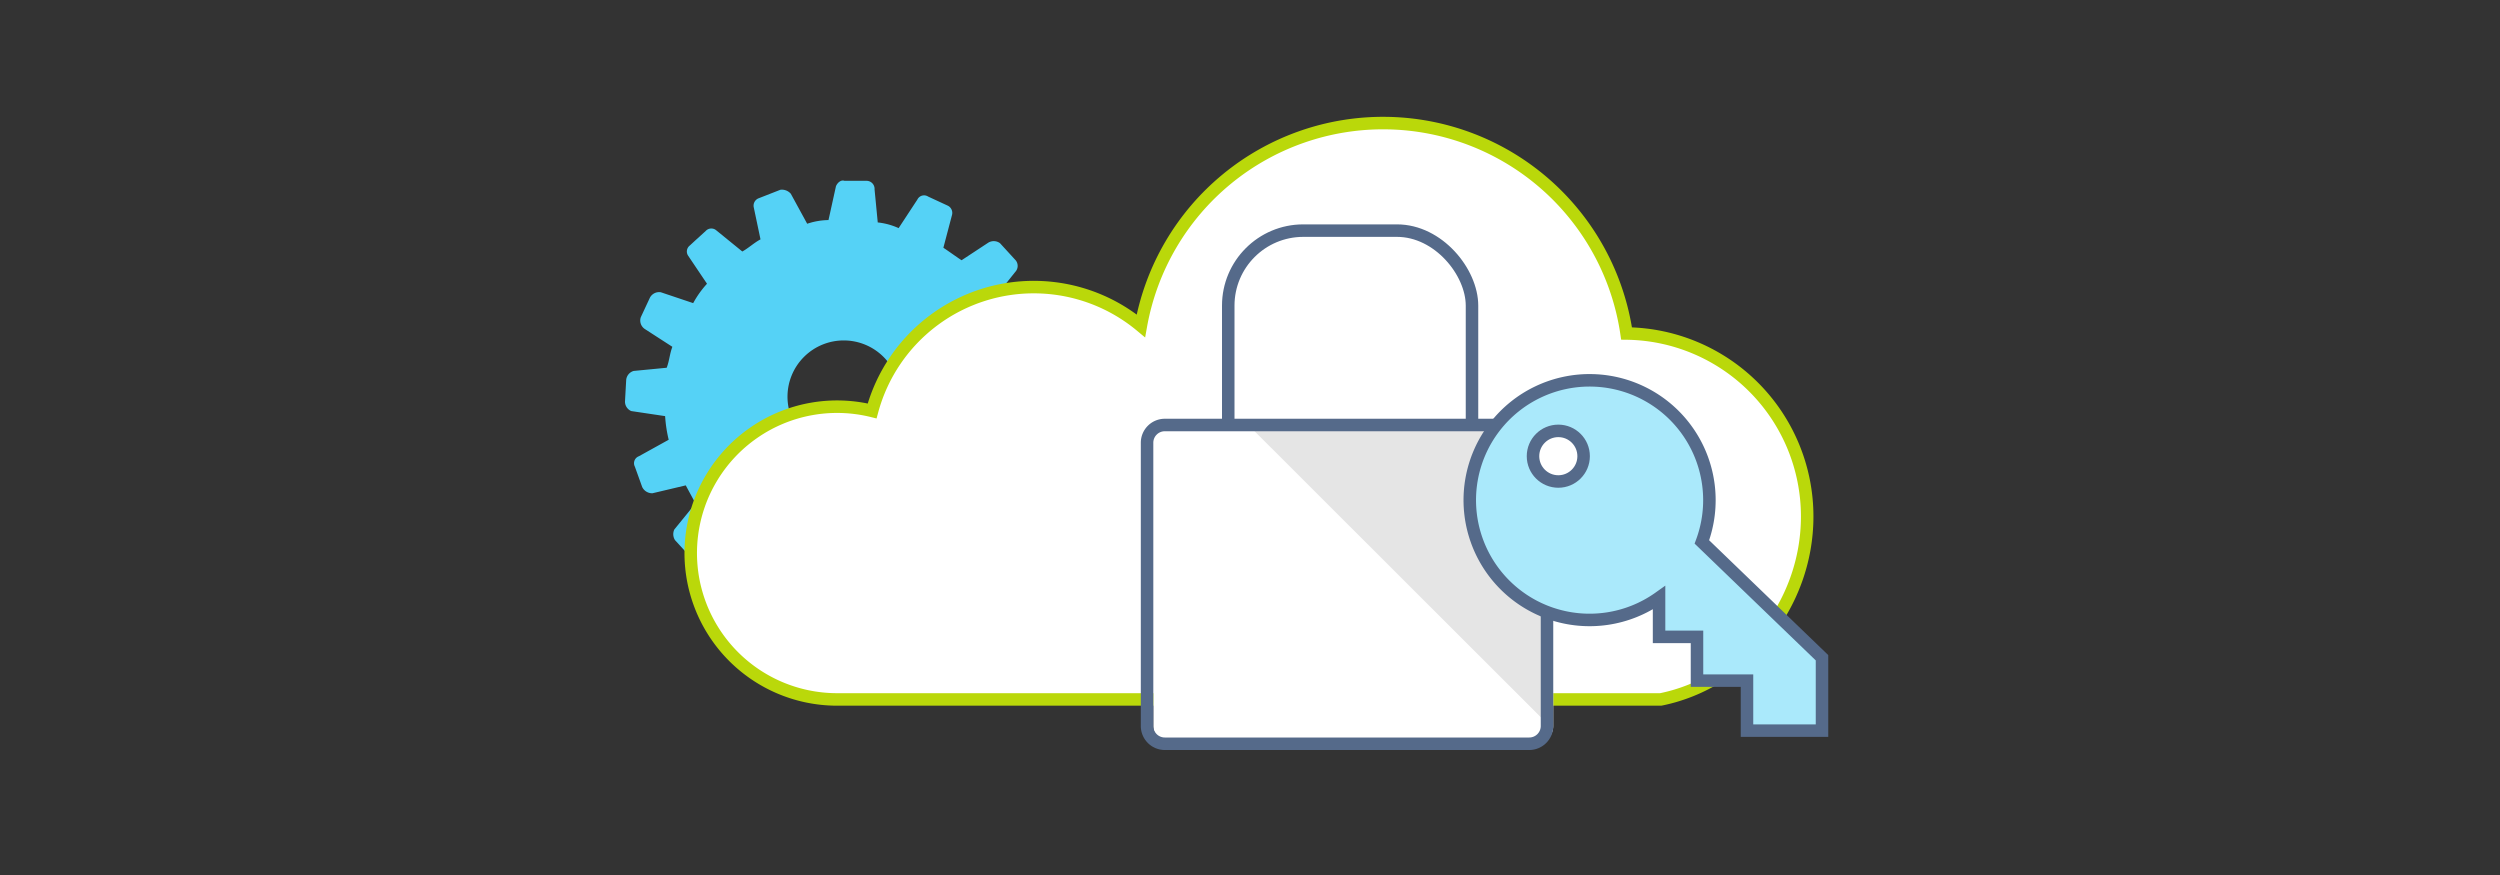 <svg xmlns="http://www.w3.org/2000/svg" viewBox="0 0 400 140">
  <rect x="0" y="0" width="400" height="140" fill="#333333" stroke="none"/>
  <defs>
    <style>
      .cls-1 {
        fill: #55d2f6;
      }

      .cls-2, .cls-4, .cls-7 {
        fill: #fff;
      }

      .cls-2 {
        stroke: #bad80a;
      }

      .cls-2, .cls-3, .cls-7 {
        stroke-miterlimit: 10;
        stroke-width: 2px;
      }

      .cls-3 {
        fill: none;
      }

      .cls-3, .cls-7 {
        stroke: #556a8a;
      }

      .cls-5 {
        fill: #e5e5e5;
      }

      .cls-6 {
        fill: #aae9fb;
      }
    </style>
  </defs>
  <title>bcs-partner-advanced-management-password-3</title>
  <g id="ICONS">
    <g>
      <path class="cls-1" d="M169.26,62.46l-5.21-1a20.86,20.86,0,0,0-.4-3.59l4.44-2.62a1.37,1.37,0,0,0,.84-1.84l-1.17-3.25a1.18,1.18,0,0,0-1.66-.64l-5.3.89-1.56-2.89,3.19-4a1.41,1.41,0,0,0,.08-1.87L160,38.91a1.69,1.69,0,0,0-1.88-.08l-4.27,2.81c-.91-.6-2-1.4-2.91-2l1.37-5.2a1.29,1.29,0,0,0-.68-1.54l-3.13-1.45a1.19,1.19,0,0,0-1.72.48l-3,4.57a10.81,10.81,0,0,0-3.34-.91l-.51-5.28a1.29,1.29,0,0,0-1.25-1.38l-3.57,0c-.56-.21-1.15.33-1.36.88l-1.19,5.4a11.12,11.12,0,0,0-3.41.59L126.53,31a1.9,1.9,0,0,0-1.66-.64l-3.45,1.35a1.27,1.27,0,0,0-.82,1.46l1.08,5.13c-1,.52-1.94,1.41-2.91,1.94l-4.17-3.39a1.22,1.22,0,0,0-1.69.11l-1.64,1.49-.91.84,0,0a1.21,1.21,0,0,0-.24,1.65l3,4.46a15.48,15.48,0,0,0-2.21,3.1l-5.18-1.74a1.67,1.67,0,0,0-1.74.86l-1.46,3.13a1.63,1.63,0,0,0,.67,1.91l4.38,2.83c-.43,1.11-.48,2.24-.91,3.35l-5.28.51a1.65,1.65,0,0,0-1.2,1.45L100,64.21a1.64,1.64,0,0,0,1,1.56l5.42.81a21.72,21.72,0,0,0,.57,3.78L102.22,73a1.19,1.19,0,0,0-.64,1.67l1.17,3.25a1.76,1.76,0,0,0,1.65,1l5.32-1.26,1.56,2.89-3.39,4.17a1.77,1.77,0,0,0,.11,1.7l2.51,2.74a1.42,1.42,0,0,0,1.67.27l4.47-3c.91.61,2,1.41,2.91,2l-1.36,5.21a1.26,1.26,0,0,0,.68,1.53l3.3,1.66a1.62,1.62,0,0,0,1.72-.49l2.83-4.39c1.13.05,2.24.48,3.36.53l.31,5.47a1.64,1.64,0,0,0,1.45,1.19l3.56.35a2.26,2.26,0,0,0,1.37-1.25l1-5.22c1.32-.13,2.46-.46,3.78-.58L144,97a1.29,1.29,0,0,0,1.67.64l3.24-1.17a1.53,1.53,0,0,0,1-1.65l-1.08-5.12a13.15,13.15,0,0,0,2.91-1.94l4.17,3.39a1.26,1.26,0,0,0,1.88.08l2.34-2.14.21-.19a1.33,1.33,0,0,0,.46-1,1.29,1.29,0,0,0-.38-.92l-3-4.47a9.25,9.25,0,0,0,2.21-3.09l5.19,1.74a1.28,1.28,0,0,0,1.53-.68L168,77.26a1.9,1.9,0,0,0-.49-1.72l-4.56-3a9.44,9.44,0,0,0,.71-3.17l5.49-.69c.57-.16,1.16-.7,1.18-1.08l.17-3.75A1.28,1.28,0,0,0,169.26,62.46ZM135,72.47a9,9,0,1,1,9-9A9,9,0,0,1,135,72.47Z"/>
      <path class="cls-2" d="M260.25,53.36a39.37,39.37,0,0,0-77.71-1.23,26.79,26.79,0,0,0-43,13.62,23.42,23.42,0,1,0-5.56,46.16H265.72c13.37-2.71,23.43-15.12,23.43-29.28A29.27,29.27,0,0,0,260.25,53.36Z"/>
      <g>
        <rect class="cls-3" x="196.52" y="36.9" width="39" height="51" rx="12" ry="12"/>
        <path class="cls-4" d="M248.52,116.17a2.84,2.84,0,0,1-2.84,2.83H187.37a2.84,2.84,0,0,1-2.84-2.83V70.83A2.84,2.84,0,0,1,187.37,68h58.31a2.84,2.84,0,0,1,2.84,2.83Z"/>
        <path class="cls-5" d="M247.41,71v44.64L199.89,68.16h44.64A2.89,2.89,0,0,1,247.41,71Z"/>
        <path class="cls-3" d="M247.52,116.17a2.84,2.84,0,0,1-2.84,2.83H186.37a2.84,2.84,0,0,1-2.84-2.83V70.83A2.84,2.84,0,0,1,186.37,68h58.31a2.84,2.84,0,0,1,2.84,2.83Z"/>
      </g>
      <g>
        <path class="cls-6" d="M272.3,86.71a19.17,19.17,0,1,0-6.85,8.93v6.26h6.07v7h8v8h12V105.24Z"/>
        <path class="cls-3" d="M272.3,86.71a19.17,19.17,0,1,0-6.85,8.93v6.26h6.07v7h8v8h12V105.24Z"/>
        <circle class="cls-7" cx="249.33" cy="72.99" r="4.05"/>
      </g>
    </g>
  </g>
</svg>
